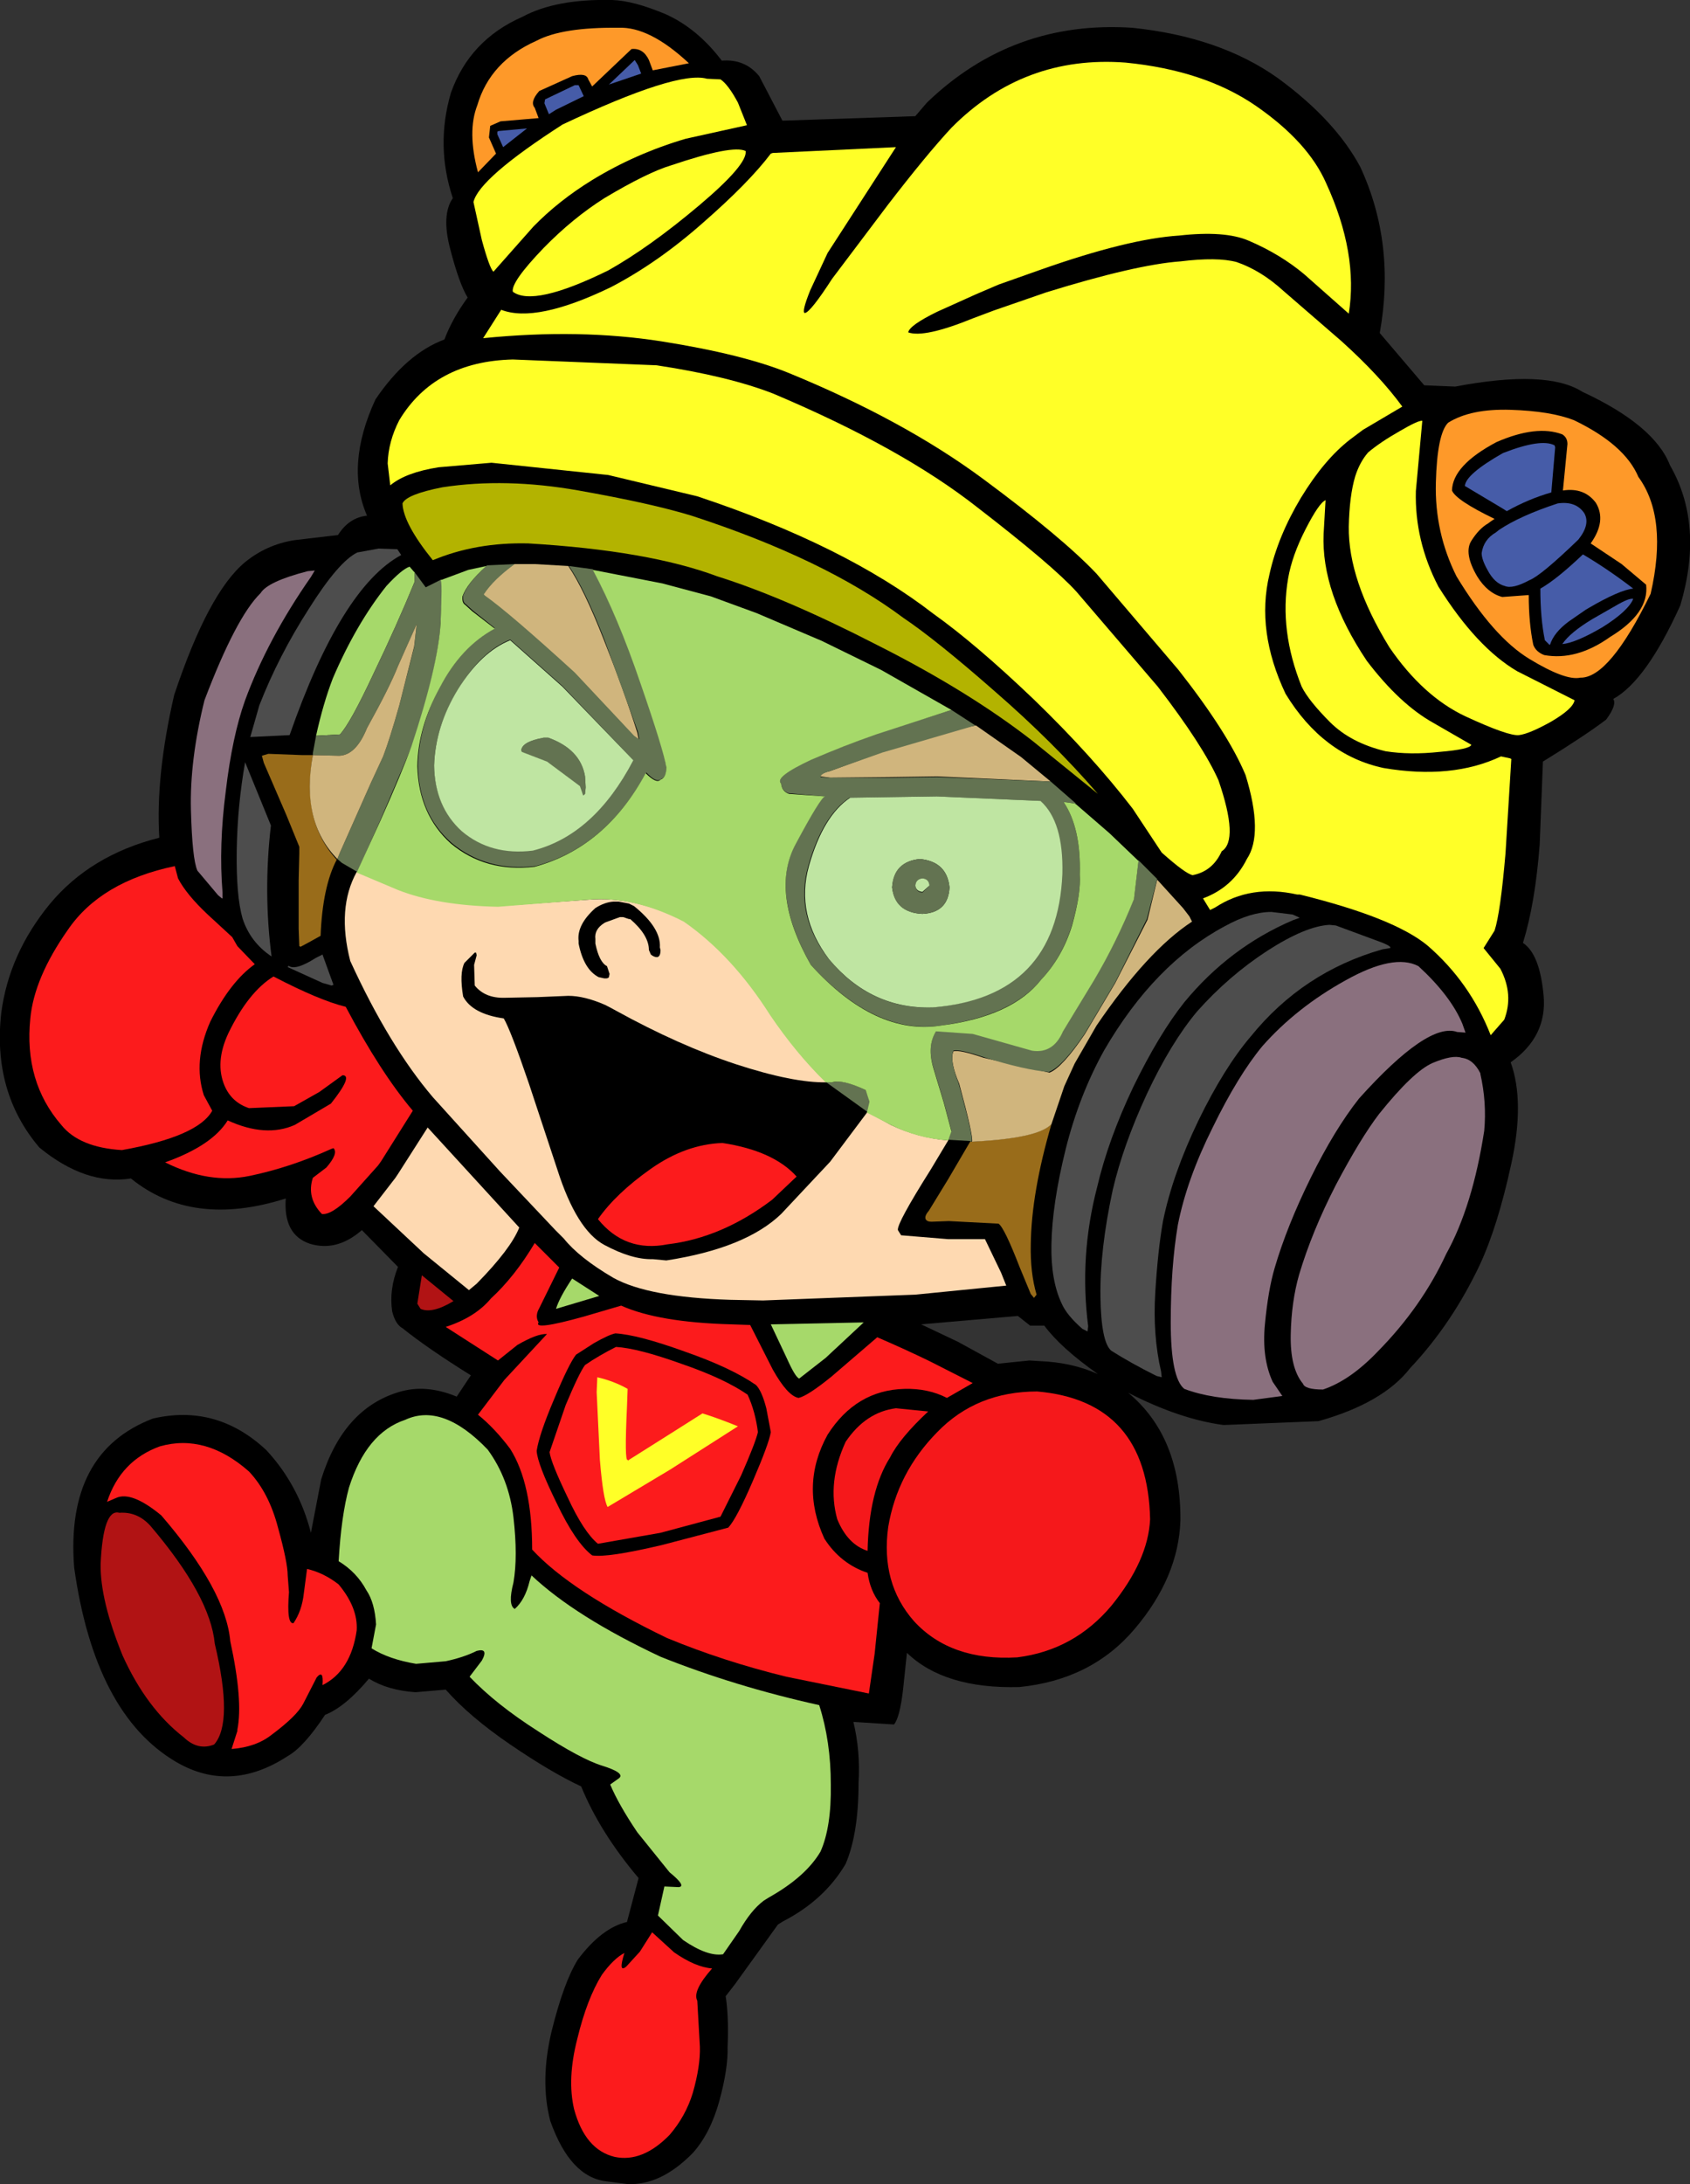 <?xml version="1.0" encoding="UTF-8" standalone="no"?>
<svg xmlns:xlink="http://www.w3.org/1999/xlink" height="169.2px" width="131.0px" xmlns="http://www.w3.org/2000/svg">
  <rect width="100%" height="100%" fill="#333333" stroke="none"/>
  <g transform="matrix(1.0, 0.0, 0.0, 1.0, 61.4, 65.45)">
    <path d="M19.55 37.25 L18.45 37.25 17.5 36.5 10.0 37.15 12.85 38.5 15.95 40.2 18.4 39.95 19.2 40.0 Q21.7 40.1 23.7 41.0 20.8 38.95 19.55 37.25 M68.05 -29.4 Q70.7 -24.8 68.85 -18.55 66.2 -12.7 63.65 -11.3 63.95 -10.85 63.1 -9.7 61.45 -8.45 58.2 -6.45 L57.95 -0.05 Q57.6 4.55 56.65 7.6 57.95 8.45 58.25 11.65 58.55 14.85 55.7 16.85 56.8 19.9 55.75 24.7 54.7 29.55 53.3 32.55 51.15 37.1 47.9 40.55 45.8 43.25 40.8 44.65 L33.45 44.95 Q30.05 44.5 26.05 42.45 30.15 45.85 30.1 52.35 29.95 56.75 26.55 60.75 23.2 64.7 17.6 65.25 11.8 65.4 8.9 62.6 L8.6 65.45 Q8.35 67.6 7.9 68.15 L4.75 67.95 Q5.3 70.2 5.15 72.7 5.15 76.6 4.15 78.95 2.5 81.75 -0.7 83.4 L-1.1 83.65 -2.25 85.25 -4.45 88.3 -5.15 89.2 Q-4.9 90.8 -5.0 93.1 -4.95 94.8 -5.65 97.35 -6.35 99.85 -7.7 101.35 -10.2 103.9 -12.8 103.75 L-14.35 103.55 Q-17.2 103.25 -18.75 98.85 -19.55 95.75 -18.65 91.95 -17.7 88.1 -16.6 86.35 -14.75 83.9 -12.8 83.45 L-11.9 80.05 Q-14.9 76.5 -16.35 72.95 -18.7 71.85 -21.85 69.7 -25.0 67.55 -26.85 65.45 L-29.2 65.65 Q-31.35 65.5 -32.8 64.6 -34.65 66.8 -36.2 67.4 -37.85 69.9 -39.1 70.6 -43.55 73.5 -47.75 71.05 -54.05 67.35 -55.65 56.0 -56.35 47.05 -49.55 44.45 -44.6 43.3 -40.75 46.9 -38.25 49.6 -37.3 53.3 L-36.5 49.15 Q-34.8 43.7 -30.5 42.4 -28.4 41.75 -26.0 42.75 L-24.9 41.1 Q-28.2 39.05 -30.2 37.45 -30.75 37.15 -31.0 36.15 -31.25 34.45 -30.55 32.7 L-33.35 29.85 Q-35.3 31.55 -37.4 30.9 -39.45 30.2 -39.25 27.4 -46.5 29.7 -51.25 25.85 -54.75 26.4 -58.35 23.45 -62.0 19.15 -61.3 13.0 -60.7 8.45 -57.55 4.6 -54.4 0.8 -49.05 -0.55 -49.35 -5.3 -47.9 -11.6 -45.25 -19.55 -42.4 -21.9 -40.75 -23.25 -38.6 -23.6 L-35.2 -24.0 Q-34.35 -25.35 -32.95 -25.5 -34.65 -29.4 -32.3 -34.5 -29.9 -38.05 -26.95 -39.15 -26.35 -40.75 -25.15 -42.4 -25.8 -43.45 -26.5 -46.15 -27.2 -48.8 -26.3 -50.1 -27.65 -54.15 -26.45 -58.25 -25.0 -62.35 -20.9 -64.15 -18.3 -65.55 -13.95 -65.45 -12.3 -65.4 -9.8 -64.35 -7.35 -63.25 -5.45 -60.75 -3.65 -60.9 -2.55 -59.55 L-0.75 -56.1 9.55 -56.45 10.45 -57.5 Q17.1 -63.9 26.35 -63.3 33.15 -62.6 37.65 -59.4 42.1 -56.15 44.05 -52.5 46.8 -46.55 45.55 -39.65 L49.0 -35.6 51.4 -35.5 Q58.5 -36.85 61.25 -35.1 66.85 -32.5 68.05 -29.4" fill="#000000" fill-rule="evenodd" stroke="none"/>
    <path d="M33.55 6.3 Q35.55 5.2 37.15 5.2 L38.8 5.4 39.35 5.65 38.8 5.85 Q33.9 7.95 30.4 12.2 28.45 14.65 26.45 18.75 24.5 22.85 23.65 26.5 22.25 31.85 22.95 37.3 L22.9 37.7 22.5 37.5 Q21.3 36.45 20.9 35.55 20.05 33.75 20.1 31.0 20.15 27.85 21.2 23.6 22.25 19.4 24.2 15.9 28.1 9.2 33.55 6.3" fill="#4d4d4d" fill-rule="evenodd" stroke="none"/>
    <path d="M-35.75 20.05 Q-34.0 17.85 -34.85 17.85 L-36.65 19.15 -38.6 20.25 -42.1 20.4 Q-43.45 19.95 -44.0 18.65 -44.75 16.85 -43.7 14.6 -42.15 11.4 -40.2 10.2 -36.65 12.05 -34.6 12.55 -31.9 17.65 -29.4 20.6 L-31.85 24.5 -32.1 24.85 -34.25 27.25 Q-35.7 28.7 -36.45 28.6 -37.65 27.35 -37.15 25.8 L-36.1 25.0 Q-35.15 23.9 -35.55 23.5 L-35.7 23.55 Q-38.9 25.0 -42.05 25.65 -45.2 26.3 -48.6 24.6 -44.95 23.3 -43.75 21.35 -40.8 22.7 -38.55 21.7 L-35.75 20.05" fill="#fc1b1c" fill-rule="evenodd" stroke="none"/>
    <path d="M14.35 -26.15 Q20.25 -21.6 22.05 -19.6 L28.35 -12.25 Q31.85 -7.7 33.05 -5.0 34.65 -0.35 33.3 0.5 32.6 2.05 31.05 2.35 30.5 2.25 28.65 0.6 L26.4 -2.8 Q23.25 -6.9 18.75 -11.25 14.25 -15.55 10.95 -17.9 4.1 -23.2 -7.35 -27.0 L-14.25 -28.65 -23.3 -29.6 -27.4 -29.25 Q-29.95 -28.85 -31.15 -27.85 L-31.35 -29.55 Q-31.3 -31.25 -30.45 -32.9 -27.7 -37.45 -21.65 -37.6 L-10.5 -37.15 Q-4.9 -36.3 -1.45 -34.95 8.5 -30.75 14.35 -26.15" fill="#ffff27" fill-rule="evenodd" stroke="none"/>
    <path d="M15.7 -11.9 Q20.25 -7.95 23.7 -3.95 L18.7 -8.0 Q13.7 -11.9 6.55 -15.5 -0.55 -19.15 -5.8 -20.8 -11.15 -22.8 -20.45 -23.35 -24.5 -23.45 -27.85 -22.05 -30.15 -24.9 -30.2 -26.45 -29.9 -27.15 -27.1 -27.7 -22.2 -28.45 -16.55 -27.45 -10.9 -26.45 -7.8 -25.5 2.5 -22.15 8.6 -17.6 11.2 -15.85 15.7 -11.9" fill="#b3b300" fill-rule="evenodd" stroke="none"/>
    <path d="M-32.05 -22.95 L-30.6 -22.9 -30.3 -22.45 Q-34.95 -19.95 -38.95 -8.5 L-42.0 -8.35 -41.3 -10.8 Q-39.8 -14.65 -37.45 -18.3 -35.15 -21.95 -33.7 -22.65 L-32.05 -22.95" fill="#4d4d4d" fill-rule="evenodd" stroke="none"/>
    <path d="M12.0 42.85 Q10.55 42.1 8.7 42.15 4.95 42.25 2.75 45.7 0.6 49.6 2.5 53.75 3.75 55.7 5.85 56.4 6.05 57.8 6.8 58.75 L6.4 62.65 5.95 65.75 -0.45 64.45 Q-5.35 63.25 -9.7 61.45 -17.15 57.85 -20.15 54.6 -20.15 49.5 -21.85 46.8 -23.05 45.2 -24.35 44.15 L-22.3 41.45 -19.0 37.9 Q-19.75 37.85 -21.3 38.75 L-22.8 39.95 -26.85 37.35 Q-24.55 36.6 -23.35 35.15 -21.5 33.45 -19.95 30.85 L-19.65 31.15 -19.05 31.75 -18.05 32.75 -19.6 35.9 Q-19.95 36.5 -19.65 37.0 -20.1 37.65 -16.15 36.55 L-13.25 35.7 Q-10.35 37.0 -4.7 37.15 L-3.25 37.2 -1.5 40.65 Q-0.35 42.7 0.5 42.85 1.2 42.7 3.05 41.2 L6.6 38.15 Q8.8 39.1 10.65 40.0 L14.0 41.7 12.0 42.85" fill="#fc1b1c" fill-rule="evenodd" stroke="none"/>
    <path d="M10.55 43.9 Q8.35 45.95 7.6 47.45 5.95 50.05 5.85 54.7 4.3 54.2 3.5 52.25 2.7 49.4 4.15 46.25 5.7 43.95 8.05 43.65 L10.55 43.9" fill="#f5181b" fill-rule="evenodd" stroke="none"/>
    <path d="M7.45 52.85 Q8.15 48.65 11.25 45.5 14.3 42.35 19.0 42.35 27.55 43.1 27.75 52.25 27.6 55.45 24.75 58.95 21.85 62.4 17.45 62.95 12.3 63.25 9.45 60.15 6.85 57.2 7.45 52.85" fill="#f5181b" fill-rule="evenodd" stroke="none"/>
    <path d="M43.15 -24.65 Q43.2 -27.05 43.65 -28.55 44.0 -29.65 44.65 -30.4 45.6 -31.2 47.1 -32.05 48.55 -32.9 48.85 -32.85 L48.35 -27.4 Q48.25 -23.55 50.1 -20.0 53.05 -15.3 56.2 -13.45 L60.65 -11.2 Q60.55 -10.55 58.85 -9.55 57.15 -8.6 56.35 -8.5 55.55 -8.4 52.2 -9.95 48.9 -11.5 46.3 -15.3 43.1 -20.5 43.15 -24.65" fill="#ffff27" fill-rule="evenodd" stroke="none"/>
    <path d="M38.45 -20.65 Q38.75 -22.4 39.8 -24.45 40.85 -26.5 41.35 -26.7 L41.2 -24.1 Q41.0 -19.55 44.55 -14.25 47.1 -10.9 49.7 -9.45 L52.65 -7.75 Q52.55 -7.4 50.2 -7.2 47.9 -6.95 46.0 -7.25 43.3 -7.9 41.7 -9.5 40.05 -11.15 39.5 -12.25 37.75 -16.6 38.45 -20.65" fill="#ffff27" fill-rule="evenodd" stroke="none"/>
    <path d="M-4.2 -57.5 L-3.5 -55.75 -8.25 -54.7 Q-12.15 -53.55 -15.5 -51.5 -18.1 -49.9 -20.05 -47.9 L-23.15 -44.4 Q-23.45 -44.65 -24.05 -46.85 L-24.7 -49.8 Q-24.25 -51.65 -17.8 -55.8 -8.9 -60.0 -6.6 -59.35 L-5.55 -59.3 Q-4.95 -58.9 -4.2 -57.5" fill="#ffff27" fill-rule="evenodd" stroke="none"/>
    <path d="M-14.55 -50.1 Q-11.2 -52.1 -9.35 -52.65 -4.6 -54.25 -3.6 -53.75 -3.45 -52.7 -7.25 -49.5 -11.05 -46.3 -14.25 -44.5 -20.05 -41.65 -21.65 -42.85 -21.8 -43.6 -19.25 -46.25 -17.0 -48.55 -14.55 -50.1" fill="#ffff27" fill-rule="evenodd" stroke="none"/>
    <path d="M-22.4 -54.05 L-22.85 -55.05 -22.85 -55.25 -22.75 -55.3 -20.55 -55.5 -22.4 -54.05" fill="#465ca8" fill-rule="evenodd" stroke="none"/>
    <path d="M-18.85 -56.6 L-19.2 -57.45 -19.15 -57.75 -16.85 -58.85 -16.55 -58.85 -16.15 -58.0 -18.3 -56.95 -18.85 -56.6" fill="#465ca8" fill-rule="evenodd" stroke="none"/>
    <path d="M-11.7 -59.75 L-14.2 -58.9 -12.2 -60.8 -11.95 -60.4 -11.7 -59.75" fill="#465ca8" fill-rule="evenodd" stroke="none"/>
    <path d="M-8.0 -60.55 L-10.8 -60.0 -11.1 -60.8 Q-11.55 -61.75 -12.45 -61.65 L-15.5 -58.75 -15.8 -59.3 Q-15.95 -59.85 -17.05 -59.55 L-19.6 -58.4 Q-20.35 -57.55 -19.95 -57.1 L-19.65 -56.3 -22.6 -56.05 -23.4 -55.7 -23.5 -54.8 -22.95 -53.55 -24.35 -52.1 Q-25.2 -55.25 -24.4 -57.3 -23.4 -60.7 -19.8 -62.3 -17.8 -63.35 -13.45 -63.3 -11.05 -63.4 -8.0 -60.55" fill="#fe9929" fill-rule="evenodd" stroke="none"/>
    <path d="M-25.05 34.5 L-28.55 31.65 -32.45 28.0 -30.75 25.8 -30.55 25.5 -28.25 21.9 -21.15 29.65 Q-21.8 31.3 -24.45 34.0 L-25.05 34.5" fill="#fed9b1" fill-rule="evenodd" stroke="none"/>
    <path d="M-28.7 33.35 L-26.25 35.35 Q-27.9 36.35 -28.8 35.95 L-29.05 35.55 -28.7 33.35" fill="#b11314" fill-rule="evenodd" stroke="none"/>
    <path d="M-47.15 69.15 Q-50.05 66.9 -51.9 62.8 -53.65 58.5 -53.6 55.7 -53.4 51.4 -52.15 51.75 -50.75 51.65 -49.75 52.75 -45.1 58.2 -44.75 61.9 -43.3 68.0 -44.8 69.7 -46.05 70.2 -47.15 69.15" fill="#b11314" fill-rule="evenodd" stroke="none"/>
    <path d="M-42.1 48.55 Q-40.55 50.2 -39.85 52.9 -39.1 55.6 -39.1 56.6 L-39.0 57.9 Q-39.2 60.4 -38.65 60.3 -38.0 59.35 -37.85 58.0 L-37.6 56.1 Q-36.3 56.4 -35.15 57.3 -33.65 59.1 -33.75 60.85 -34.2 64.0 -36.4 65.1 -36.3 63.85 -36.85 64.5 L-37.9 66.55 Q-38.4 67.5 -40.35 68.95 -41.55 69.9 -43.45 70.05 L-43.0 68.65 -43.0 68.55 Q-42.55 66.3 -43.55 61.7 -43.9 57.75 -48.9 51.95 -51.2 50.05 -52.4 50.6 L-53.1 50.9 Q-52.05 47.7 -49.0 46.6 -45.45 45.6 -42.1 48.55" fill="#fc1b1c" fill-rule="evenodd" stroke="none"/>
    <path d="M-16.65 92.5 Q-15.9 89.4 -14.75 87.55 -13.85 86.3 -13.0 85.85 -13.5 87.45 -12.85 86.9 L-11.8 85.75 -10.85 84.25 -9.15 85.8 Q-7.5 86.95 -6.2 87.05 -7.75 88.8 -7.35 89.55 L-7.15 93.1 Q-7.1 94.6 -7.7 96.7 -8.25 98.5 -9.5 99.95 -11.6 102.1 -13.75 101.65 -16.05 101.1 -16.9 97.95 -17.45 95.6 -16.65 92.5" fill="#fc1b1c" fill-rule="evenodd" stroke="none"/>
    <path d="M-10.2 62.9 Q-4.45 65.2 2.1 66.65 3.0 69.45 3.0 72.8 3.05 76.1 2.2 78.0 1.05 79.95 -1.8 81.55 L-2.2 81.8 Q-3.2 82.55 -4.1 84.15 L-5.35 85.95 Q-6.55 86.15 -8.45 84.85 L-10.4 82.95 -9.9 80.7 -8.8 80.75 Q-8.15 80.7 -9.5 79.6 L-12.0 76.5 Q-13.45 74.35 -14.1 72.8 L-13.4 72.3 Q-12.95 71.9 -14.7 71.35 -16.35 70.85 -19.65 68.7 -22.95 66.6 -25.0 64.45 L-24.05 63.2 Q-23.5 62.2 -24.45 62.45 -25.45 62.95 -26.85 63.25 L-29.15 63.45 Q-31.25 63.1 -32.6 62.25 L-32.25 60.4 Q-32.35 58.7 -33.0 57.75 -33.75 56.35 -35.15 55.5 -34.95 52.0 -34.35 49.8 -33.0 45.55 -30.0 44.55 -27.1 43.2 -23.6 46.85 -21.95 49.1 -21.6 52.1 -21.25 55.15 -21.6 57.15 -22.05 58.9 -21.5 59.2 -20.7 58.5 -20.35 57.05 L-20.2 56.6 Q-16.8 59.8 -10.2 62.9" fill="#a6d96a" fill-rule="evenodd" stroke="none"/>
    <path d="M-17.05 33.6 L-14.95 34.95 -18.3 35.95 Q-18.05 35.1 -17.05 33.6" fill="#a6d96a" fill-rule="evenodd" stroke="none"/>
    <path d="M0.55 41.35 Q0.25 41.25 -0.4 39.8 L-1.65 37.15 5.55 37.0 2.6 39.75 0.55 41.35" fill="#a6d96a" fill-rule="evenodd" stroke="none"/>
    <path d="M52.2 14.55 L51.55 14.5 Q49.3 13.7 43.95 19.65 42.05 22.05 40.2 25.8 38.35 29.55 37.4 32.8 36.9 34.5 36.65 37.15 36.4 39.75 37.25 41.6 L38.0 42.7 35.75 43.0 Q32.5 42.95 30.4 42.15 29.35 41.3 29.35 37.0 29.35 32.7 29.9 29.45 30.6 25.9 32.6 21.9 34.55 17.9 36.45 15.6 39.1 12.6 42.9 10.5 46.65 8.4 48.55 9.4 51.05 11.7 51.95 13.85 L52.2 14.55" fill="#8a707e" fill-rule="evenodd" stroke="none"/>
    <path d="M53.35 17.75 Q53.85 19.95 53.65 22.15 52.75 28.0 50.7 31.7 48.8 35.8 45.4 39.25 43.25 41.5 41.15 42.2 39.75 42.2 39.6 41.75 38.6 40.55 38.65 37.95 38.7 35.4 39.3 33.3 40.3 29.95 42.15 26.35 44.05 22.75 45.5 20.85 48.15 17.55 49.65 16.9 51.2 16.25 51.9 16.5 52.8 16.6 53.35 17.7 L53.35 17.75" fill="#8a707e" fill-rule="evenodd" stroke="none"/>
    <path d="M65.6 -28.5 Q67.9 -25.35 66.55 -19.45 63.35 -12.9 61.1 -12.95 59.95 -12.7 57.15 -14.4 54.35 -16.1 51.5 -20.8 49.8 -24.2 49.9 -28.05 50.0 -31.85 50.85 -32.7 52.6 -33.8 55.7 -33.7 58.8 -33.6 60.6 -32.9 64.55 -31.0 65.6 -28.5" fill="#fe9929" fill-rule="evenodd" stroke="none"/>
    <path d="M61.9 -23.35 L64.3 -21.75 66.2 -20.15 Q66.45 -17.95 63.4 -16.1 60.8 -14.25 58.3 -14.7 57.65 -14.95 57.45 -15.5 57.1 -17.2 57.1 -19.35 L55.05 -19.2 Q53.9 -19.5 53.1 -20.8 52.05 -22.6 52.65 -23.55 53.25 -24.5 53.95 -24.9 L54.15 -25.05 54.45 -25.25 Q51.45 -26.7 51.15 -27.45 51.2 -29.4 54.6 -31.2 57.7 -32.55 59.7 -31.8 60.1 -31.55 60.1 -31.05 L59.75 -27.45 Q61.4 -27.7 62.3 -26.5 63.15 -25.1 61.9 -23.35" fill="#000000" fill-rule="evenodd" stroke="none"/>
    <path d="M55.4 -25.85 L55.0 -26.1 52.15 -27.8 Q52.2 -28.7 55.1 -30.35 58.05 -31.5 59.1 -30.95 L59.15 -30.8 58.85 -27.3 Q57.1 -26.8 55.4 -25.85" fill="#465ca8" fill-rule="evenodd" stroke="none"/>
    <path d="M57.15 -20.5 Q55.85 -19.8 55.25 -20.05 54.45 -20.25 53.9 -21.3 53.45 -22.1 53.45 -22.6 53.6 -23.65 54.55 -24.2 L54.8 -24.4 Q56.45 -25.5 59.35 -26.45 60.75 -26.65 61.4 -25.7 61.9 -24.85 60.95 -23.65 58.05 -20.85 57.15 -20.5" fill="#465ca8" fill-rule="evenodd" stroke="none"/>
    <path d="M58.0 -19.85 Q59.25 -20.55 61.3 -22.5 63.25 -21.35 65.2 -19.85 64.15 -19.75 61.75 -18.35 L61.5 -18.2 60.2 -17.3 Q59.05 -16.45 58.75 -15.5 L58.7 -15.5 58.35 -15.85 Q58.0 -17.55 58.0 -19.85" fill="#465ca8" fill-rule="evenodd" stroke="none"/>
    <path d="M65.2 -19.05 Q64.8 -18.1 62.8 -16.85 60.75 -15.65 59.7 -15.55 60.3 -16.45 62.05 -17.5 L63.8 -18.5 Q64.9 -19.15 65.2 -19.05" fill="#465ca8" fill-rule="evenodd" stroke="none"/>
    <path d="M-1.65 45.5 Q-1.8 46.4 -3.05 49.3 -4.3 52.2 -4.95 52.9 L-10.1 54.25 Q-14.35 55.25 -15.5 55.05 -16.8 54.05 -18.25 51.0 -19.75 47.95 -19.8 46.95 -19.6 45.65 -18.45 42.95 -17.3 40.2 -16.75 39.5 L-15.35 38.6 Q-14.2 37.95 -13.7 37.85 -11.95 37.95 -8.35 39.25 -4.75 40.5 -2.8 41.85 -2.35 42.3 -2.0 43.65 L-1.65 45.5" fill="#000000" fill-rule="evenodd" stroke="none"/>
    <path d="M-2.65 45.5 Q-2.85 46.35 -3.95 48.85 L-5.55 52.05 -10.2 53.3 -15.05 54.15 Q-16.15 53.25 -17.4 50.55 -18.7 47.85 -18.8 47.05 L-17.55 43.4 Q-16.5 40.9 -16.05 40.3 -14.95 39.55 -13.65 38.9 -11.95 39.0 -8.6 40.2 -5.25 41.35 -3.45 42.6 -2.85 43.9 -2.65 45.5" fill="#fc1b1c" fill-rule="evenodd" stroke="none"/>
    <path d="M-9.4 45.6 L-6.95 44.05 Q-5.8 44.4 -4.2 45.05 L-9.45 48.4 -14.3 51.3 Q-14.65 50.7 -14.9 47.65 L-15.15 42.4 -15.1 41.25 Q-13.8 41.55 -12.75 42.15 L-12.8 43.55 Q-13.0 47.8 -12.75 47.65 L-12.7 47.7 -12.65 47.65 -9.4 45.6" fill="#ffff27" fill-rule="evenodd" stroke="none"/>
    <path d="M-47.85 1.65 L-47.6 2.6 Q-46.95 3.85 -45.3 5.4 L-43.4 7.15 -43.0 7.85 -41.65 9.25 Q-43.55 10.6 -45.1 13.7 -46.45 16.75 -45.6 19.4 L-44.95 20.6 Q-46.05 22.6 -51.95 23.65 -55.25 23.45 -56.65 21.7 -59.55 18.35 -59.05 13.45 -58.75 10.3 -56.15 6.6 -53.6 2.85 -47.85 1.65" fill="#fc1b1c" fill-rule="evenodd" stroke="none"/>
    <path d="M17.65 32.75 Q16.45 29.65 16.0 29.35 L12.15 29.15 10.8 29.2 Q10.45 29.2 10.35 29.0 10.25 28.75 10.6 28.35 L12.1 25.9 13.8 23.0 Q19.0 22.75 20.1 21.65 18.55 26.95 18.5 30.95 18.45 33.15 18.95 34.85 L18.75 35.1 18.5 34.8 17.65 32.75" fill="#996c1a" fill-rule="evenodd" stroke="none"/>
    <path d="M41.4 -51.25 Q43.9 -45.8 43.15 -41.15 L39.7 -44.2 Q37.85 -45.75 35.4 -46.8 33.55 -47.6 30.0 -47.2 26.05 -46.95 19.25 -44.55 L16.0 -43.4 14.25 -42.65 11.25 -41.3 Q9.1 -40.25 9.0 -39.7 10.25 -39.25 14.05 -40.8 L15.65 -41.4 19.7 -42.8 Q26.65 -44.95 30.1 -45.2 32.95 -45.55 34.45 -45.15 36.35 -44.5 38.1 -42.9 L42.55 -39.05 Q45.55 -36.35 47.3 -33.95 L44.25 -32.15 43.25 -31.4 Q41.25 -29.85 39.45 -26.9 37.65 -23.9 37.0 -20.95 35.95 -16.55 38.25 -11.7 41.15 -6.95 45.85 -5.95 51.15 -5.05 54.95 -6.85 L55.65 -6.7 55.75 -6.65 55.3 0.65 Q54.9 5.3 54.45 6.65 L53.6 8.0 54.9 9.6 Q55.95 11.6 55.2 13.55 L54.15 14.75 Q52.55 10.65 49.25 7.8 46.65 5.65 39.35 3.85 L39.15 3.85 Q35.55 3.05 32.8 4.85 L32.4 5.05 31.85 4.15 Q34.15 3.3 35.25 1.1 36.55 -0.85 35.15 -5.4 33.8 -8.65 29.95 -13.55 L23.6 -21.0 Q20.95 -23.8 14.8 -28.35 8.65 -32.9 -0.25 -36.55 -3.8 -38.0 -10.1 -39.0 -16.45 -40.0 -23.95 -39.25 L-22.55 -41.45 Q-19.85 -40.4 -14.05 -43.2 -10.4 -45.1 -6.9 -48.2 -3.35 -51.3 -1.65 -53.55 L-1.5 -53.6 8.05 -54.05 2.75 -45.85 1.4 -42.95 Q0.7 -41.2 1.0 -41.2 1.45 -41.3 3.1 -43.85 L7.4 -49.55 Q10.4 -53.45 12.35 -55.55 17.95 -61.2 25.85 -60.6 31.95 -60.0 35.95 -57.25 40.0 -54.45 41.4 -51.25" fill="#ffff27" fill-rule="evenodd" stroke="none"/>
    <path d="M2.65 18.4 L3.15 18.4 Q3.95 18.15 5.7 19.0 L6.05 19.9 5.85 20.7 2.65 18.4" fill="#637351" fill-rule="evenodd" stroke="none"/>
    <path d="M-29.25 -20.4 Q-30.6 -17.1 -32.45 -13.25 -34.25 -9.4 -35.05 -8.55 L-36.9 -8.45 Q-36.35 -10.95 -35.6 -12.9 -33.8 -17.1 -31.45 -20.05 -30.25 -21.35 -29.65 -21.55 L-29.35 -21.2 -29.25 -21.1 -29.25 -20.95 -29.25 -20.4" fill="#a6d96a" fill-rule="evenodd" stroke="none"/>
    <path d="M-36.4 8.5 L-35.95 9.75 -35.55 10.85 -35.7 10.9 -36.4 10.7 -39.15 9.45 -39.05 9.45 -39.05 9.35 Q-38.55 9.8 -36.9 8.75 L-36.4 8.5" fill="#4d4d4d" fill-rule="evenodd" stroke="none"/>
    <path d="M-40.4 -1.5 Q-41.0 3.65 -40.35 8.65 -42.0 7.55 -42.6 5.7 -43.1 3.95 -43.05 0.45 -43.0 -3.0 -42.4 -6.4 L-40.4 -1.5" fill="#4d4d4d" fill-rule="evenodd" stroke="none"/>
    <path d="M-38.25 2.75 L-38.2 0.7 -38.2 0.15 -39.2 -2.3 -40.95 -6.35 -41.1 -6.9 -40.6 -7.05 -37.95 -6.95 -37.15 -6.95 Q-38.05 -1.8 -35.3 1.15 -36.4 3.25 -36.55 7.05 L-37.45 7.55 -38.1 7.9 -38.2 7.85 -38.25 6.5 -38.25 2.75" fill="#996c1a" fill-rule="evenodd" stroke="none"/>
    <path d="M-46.1 2.0 Q-46.5 1.1 -46.6 -2.7 -46.7 -6.55 -45.55 -11.2 -43.1 -17.65 -41.2 -19.5 -40.65 -20.4 -37.55 -21.2 L-37.0 -21.25 -37.3 -20.75 Q-40.65 -15.95 -42.4 -11.2 -43.4 -8.4 -43.9 -4.15 -44.45 0.05 -44.15 3.7 L-44.15 4.15 -44.2 4.15 -44.5 3.9 -46.1 2.0" fill="#8a707e" fill-rule="evenodd" stroke="none"/>
    <path d="M0.35 25.7 L-1.55 27.5 Q-5.45 30.45 -9.65 30.95 -12.95 31.6 -15.05 29.0 -13.65 27.0 -10.95 25.1 -8.25 23.2 -5.4 23.1 -1.45 23.7 0.35 25.7" fill="#fc1b1c" fill-rule="evenodd" stroke="none"/>
    <path d="M46.35 8.0 L45.75 8.1 Q39.6 9.85 35.55 14.85 33.5 17.25 31.5 21.35 29.5 25.5 28.75 29.15 28.35 31.4 28.15 34.7 27.95 38.0 28.6 40.8 L28.65 41.25 28.25 41.15 Q26.25 40.15 24.75 39.2 23.95 38.55 23.9 35.0 23.85 31.4 24.85 26.75 25.65 23.3 27.5 19.3 29.35 15.35 31.4 12.9 33.85 10.15 36.85 8.2 39.8 6.3 41.65 6.2 L42.15 6.25 45.8 7.6 Q46.5 7.9 46.35 8.0" fill="#4d4d4d" fill-rule="evenodd" stroke="none"/>
    <path d="M5.85 20.7 L7.65 21.7 Q9.75 22.7 12.1 22.9 L10.75 25.15 Q8.1 29.35 8.2 29.85 L8.45 30.25 12.1 30.55 14.95 30.55 16.2 33.15 16.6 34.15 9.55 34.85 -2.25 35.3 -4.8 35.25 Q-11.15 35.05 -13.85 33.55 -16.5 32.0 -17.7 30.5 L-18.35 29.85 -22.65 25.3 -27.85 19.55 Q-31.25 15.55 -34.25 9.0 -35.3 4.9 -33.75 2.1 L-30.55 3.45 Q-27.45 4.65 -22.75 4.75 L-15.8 4.25 Q-12.25 3.95 -8.35 5.9 -4.65 8.5 -1.65 13.15 0.3 16.1 2.65 18.4 0.1 18.45 -4.35 17.0 -8.75 15.55 -13.65 12.85 -14.1 12.6 -14.5 12.4 -16.1 11.7 -17.35 11.7 L-19.75 11.8 -22.25 11.85 Q-23.8 11.9 -24.6 10.9 L-24.65 9.3 -24.45 8.55 -24.5 8.35 -24.6 8.35 -25.4 9.15 Q-25.8 9.95 -25.5 11.75 -24.8 13.1 -22.35 13.45 -21.8 14.4 -20.4 18.5 L-18.2 25.15 Q-16.7 29.85 -14.55 31.0 -12.4 32.15 -10.8 32.1 L-9.75 32.2 Q-3.6 31.25 -0.85 28.6 L2.95 24.55 5.8 20.75 5.85 20.7" fill="#fed9b1" fill-rule="evenodd" stroke="none"/>
    <path d="M-11.1 8.15 Q-11.1 7.0 -12.55 5.75 L-12.65 5.75 -13.1 5.6 -13.3 5.6 -13.35 5.6 -14.45 6.0 -14.55 6.05 Q-15.35 6.55 -15.25 7.3 L-15.25 7.65 Q-14.95 9.1 -14.35 9.4 L-14.15 10.0 -14.2 10.25 Q-14.25 10.35 -14.45 10.35 L-14.55 10.35 -15.0 10.25 Q-16.15 9.65 -16.55 7.65 L-16.55 7.45 Q-16.7 6.2 -15.25 4.9 -14.55 4.45 -13.85 4.4 L-13.6 4.4 -13.45 4.4 -12.65 4.55 -12.25 4.75 Q-10.15 6.45 -10.25 7.95 L-10.2 8.15 Q-10.2 8.65 -10.45 8.7 L-10.5 8.7 Q-10.7 8.7 -10.95 8.5 L-11.1 8.15" fill="#000000" fill-rule="evenodd" stroke="none"/>
    <path d="M27.55 5.8 L28.3 2.7 30.3 4.9 30.8 5.55 31.0 5.95 Q27.55 8.2 23.6 14.0 L21.9 16.95 21.1 18.7 20.1 21.65 Q19.05 22.75 13.95 23.0 14.05 22.55 12.95 18.5 12.2 16.75 12.5 16.0 12.95 15.85 14.85 16.5 L19.95 17.65 Q20.95 17.25 22.7 14.65 L25.05 10.7 27.55 5.8" fill="#d0b57d" fill-rule="evenodd" stroke="none"/>
    <path d="M28.3 2.65 L27.5 5.75 25.05 10.65 22.7 14.6 Q20.95 17.2 19.9 17.6 18.05 17.45 14.85 16.45 12.95 15.8 12.5 15.95 12.2 16.7 12.9 18.45 14.3 23.5 13.8 22.95 L12.1 22.85 12.35 22.15 11.75 19.9 10.95 17.25 Q10.45 15.6 11.15 14.4 L14.0 14.6 18.6 15.9 Q20.25 16.2 21.0 14.4 L23.4 10.45 Q25.15 7.5 26.5 4.15 L26.85 1.2 28.3 2.65" fill="#637351" fill-rule="evenodd" stroke="none"/>
    <path d="M-29.25 -20.4 L-29.25 -21.0 -29.25 -21.1 -28.4 -19.95 -27.2 -20.55 Q-27.05 -20.5 -27.25 -17.2 -27.4 -13.9 -29.45 -7.7 L-31.9 -1.95 -33.7 2.1 -34.9 1.4 -35.25 1.1 -35.05 0.6 -34.85 0.15 -32.65 -4.8 -31.7 -6.85 Q-31.2 -8.15 -30.45 -10.8 L-29.3 -15.3 -29.1 -17.1 -29.75 -15.65 -30.55 -13.85 Q-31.2 -12.2 -32.95 -9.05 -33.8 -6.95 -35.1 -6.9 L-37.15 -6.95 -37.15 -7.1 -36.9 -8.45 -35.05 -8.55 Q-34.25 -9.4 -32.45 -13.25 -30.6 -17.1 -29.25 -20.4" fill="#637351" fill-rule="evenodd" stroke="none"/>
    <path d="M-29.3 -15.35 L-30.45 -10.8 Q-31.2 -8.15 -31.7 -6.85 L-32.65 -4.8 -34.85 0.15 -35.05 0.6 -35.25 1.1 Q-38.1 -1.8 -37.15 -6.95 L-35.1 -6.9 Q-33.8 -6.95 -32.95 -9.05 -31.2 -12.2 -30.55 -13.85 L-29.75 -15.65 -29.1 -17.1 -29.3 -15.35" fill="#d0b57d" fill-rule="evenodd" stroke="none"/>
    <path d="M-16.9 -13.35 L-23.85 -19.3 -23.95 -19.4 Q-23.2 -20.55 -21.55 -21.75 L-19.95 -21.75 -17.35 -21.6 Q-16.15 -19.85 -14.6 -15.9 -13.05 -12.0 -12.0 -8.7 L-11.9 -8.2 -11.95 -8.15 -12.3 -8.45 -16.9 -13.35" fill="#d0b57d" fill-rule="evenodd" stroke="none"/>
    <path d="M14.25 -9.25 L17.75 -6.8 20.05 -4.9 11.25 -5.3 7.8 -5.25 2.95 -5.2 2.2 -5.3 Q2.2 -5.55 2.9 -5.7 L7.0 -7.2 Q12.15 -8.85 14.25 -9.25" fill="#d0b57d" fill-rule="evenodd" stroke="none"/>
    <path d="M-19.05 -6.45 L-21.0 -7.2 -21.0 -7.3 Q-20.95 -8.0 -19.25 -8.3 L-19.1 -8.3 -19.05 -8.3 -18.9 -8.3 Q-16.4 -7.4 -16.05 -5.3 L-16.0 -4.45 -16.05 -3.95 -16.15 -3.85 -16.2 -3.85 -16.5 -4.55 -19.05 -6.45" fill="#637351" fill-rule="evenodd" stroke="none"/>
    <path d="M-21.85 -15.9 Q-24.1 -15.0 -25.85 -12.1 -27.65 -9.2 -27.75 -6.2 -27.7 -3.0 -25.6 -1.1 -23.35 0.8 -20.1 0.4 -15.35 -0.8 -12.3 -6.55 L-17.8 -12.3 -21.85 -15.9 M-15.45 -21.35 Q-13.5 -17.7 -11.7 -12.55 -9.9 -7.35 -9.75 -6.05 -9.7 -5.25 -10.15 -5.1 -10.5 -4.75 -11.3 -5.6 -14.45 0.2 -19.9 1.65 -23.7 2.1 -26.4 -0.15 -28.95 -2.4 -29.0 -6.15 -28.95 -9.15 -27.3 -12.25 -25.6 -15.4 -23.05 -16.8 L-24.75 -18.15 -25.3 -18.65 Q-25.55 -18.8 -25.5 -19.3 -25.15 -20.3 -23.65 -21.65 L-21.5 -21.75 Q-23.15 -20.55 -23.9 -19.4 L-23.8 -19.3 Q-21.95 -18.0 -16.85 -13.35 L-12.25 -8.45 -11.9 -8.2 -11.85 -8.2 -11.95 -8.75 -14.55 -15.9 Q-16.1 -19.85 -17.3 -21.6 L-15.45 -21.35" fill="#637351" fill-rule="evenodd" stroke="none"/>
    <path d="M-21.85 -15.85 L-17.8 -12.25 -12.3 -6.55 Q-15.35 -0.75 -20.1 0.45 -23.35 0.85 -25.6 -1.05 -27.7 -2.95 -27.75 -6.15 -27.65 -9.2 -25.9 -12.05 -24.1 -14.95 -21.85 -15.85 M-16.05 -3.95 L-16.0 -4.45 -16.05 -5.3 Q-16.4 -7.4 -18.9 -8.3 L-19.0 -8.3 -19.1 -8.3 -19.25 -8.3 Q-20.95 -8.0 -21.0 -7.3 L-20.95 -7.2 -19.0 -6.45 -16.45 -4.55 -16.2 -3.85 -16.15 -3.85 -16.05 -3.95" fill="#bfe5a2" fill-rule="evenodd" stroke="none"/>
    <path d="M19.2 -3.4 L11.15 -3.75 7.75 -3.7 4.45 -3.65 Q2.35 -2.25 1.25 1.65 0.2 5.4 2.8 8.8 6.05 12.75 10.85 12.6 20.5 11.75 20.9 2.25 21.0 -1.8 19.2 -3.4 M22.3 2.3 Q22.4 3.75 21.7 6.2 20.95 8.7 19.3 10.45 17.05 13.25 11.55 14.0 6.45 14.75 1.45 9.3 -1.75 3.6 0.3 -0.15 2.15 -3.6 2.5 -3.75 L-0.3 -4.0 Q-0.8 -4.2 -0.85 -4.75 -1.4 -5.25 1.45 -6.65 L6.5 -8.6 12.35 -10.45 14.2 -9.25 7.0 -7.15 2.9 -5.7 Q2.2 -5.5 2.2 -5.25 L2.9 -5.2 7.8 -5.2 11.25 -5.25 20.05 -4.9 22.0 -3.2 21.9 -3.2 21.2 -3.3 21.05 -3.3 Q22.4 -1.3 22.3 2.3" fill="#637351" fill-rule="evenodd" stroke="none"/>
    <path d="M9.9 1.1 Q7.9 1.3 7.75 3.3 8.0 5.25 10.1 5.35 12.1 5.25 12.2 3.3 12.0 1.3 9.9 1.1 M19.25 -3.4 Q21.05 -1.8 20.95 2.25 20.55 11.8 10.9 12.6 6.1 12.75 2.85 8.85 0.25 5.4 1.3 1.65 2.4 -2.25 4.5 -3.65 L7.8 -3.7 11.2 -3.75 19.25 -3.4" fill="#bfe5a2" fill-rule="evenodd" stroke="none"/>
    <path d="M10.1 3.7 L10.65 3.15 Q10.6 2.7 10.1 2.6 9.6 2.65 9.55 3.15 9.6 3.65 10.1 3.7 M9.9 1.1 Q12.0 1.3 12.2 3.3 12.1 5.25 10.1 5.35 7.95 5.25 7.75 3.3 7.85 1.3 9.9 1.1" fill="#637351" fill-rule="evenodd" stroke="none"/>
    <path d="M9.55 3.15 Q9.6 2.65 10.1 2.6 10.6 2.65 10.65 3.15 L10.1 3.65 Q9.6 3.6 9.55 3.15" fill="#bfe5a2" fill-rule="evenodd" stroke="none"/>
    <path d="M26.85 1.25 L26.5 4.2 Q25.15 7.55 23.4 10.5 L21.0 14.45 Q20.25 16.2 18.6 15.95 L14.0 14.65 11.15 14.45 Q10.45 15.6 10.95 17.3 L11.75 19.95 12.35 22.2 12.1 22.9 Q9.75 22.75 7.65 21.7 L5.8 20.75 6.0 19.9 5.7 19.0 Q3.9 18.15 3.1 18.4 L2.6 18.4 Q0.3 16.15 -1.7 13.2 -4.65 8.55 -8.4 5.95 -12.3 3.95 -15.8 4.25 L-22.8 4.8 Q-27.5 4.7 -30.55 3.5 L-33.75 2.15 -31.9 -1.9 Q-30.25 -5.6 -29.5 -7.65 -27.45 -13.85 -27.25 -17.15 -27.1 -20.5 -27.25 -20.5 L-25.1 -21.3 -23.7 -21.6 Q-25.2 -20.25 -25.55 -19.25 -25.6 -18.75 -25.35 -18.6 L-24.8 -18.1 -23.05 -16.75 Q-25.65 -15.35 -27.3 -12.2 -29.0 -9.1 -29.05 -6.1 -28.95 -2.35 -26.45 -0.1 -23.75 2.15 -19.95 1.7 -14.45 0.2 -11.35 -5.55 -10.5 -4.7 -10.2 -5.05 -9.75 -5.2 -9.75 -6.0 -9.95 -7.3 -11.75 -12.5 -13.5 -17.65 -15.45 -21.3 L-10.05 -20.25 -6.3 -19.25 -2.75 -17.95 2.3 -15.8 6.9 -13.55 12.35 -10.45 6.5 -8.55 Q3.95 -7.65 1.5 -6.6 -1.4 -5.25 -0.85 -4.75 -0.8 -4.15 -0.25 -3.95 L2.55 -3.75 Q2.2 -3.65 0.3 -0.1 -1.75 3.65 1.45 9.3 6.45 14.8 11.55 14.0 17.05 13.3 19.3 10.45 20.95 8.7 21.7 6.25 22.4 3.75 22.3 2.3 22.4 -1.3 21.05 -3.3 L21.2 -3.3 21.9 -3.2 22.0 -3.15 24.6 -0.9 26.85 1.25" fill="#a6d96a" fill-rule="evenodd" stroke="none"/>
  </g>
</svg>
